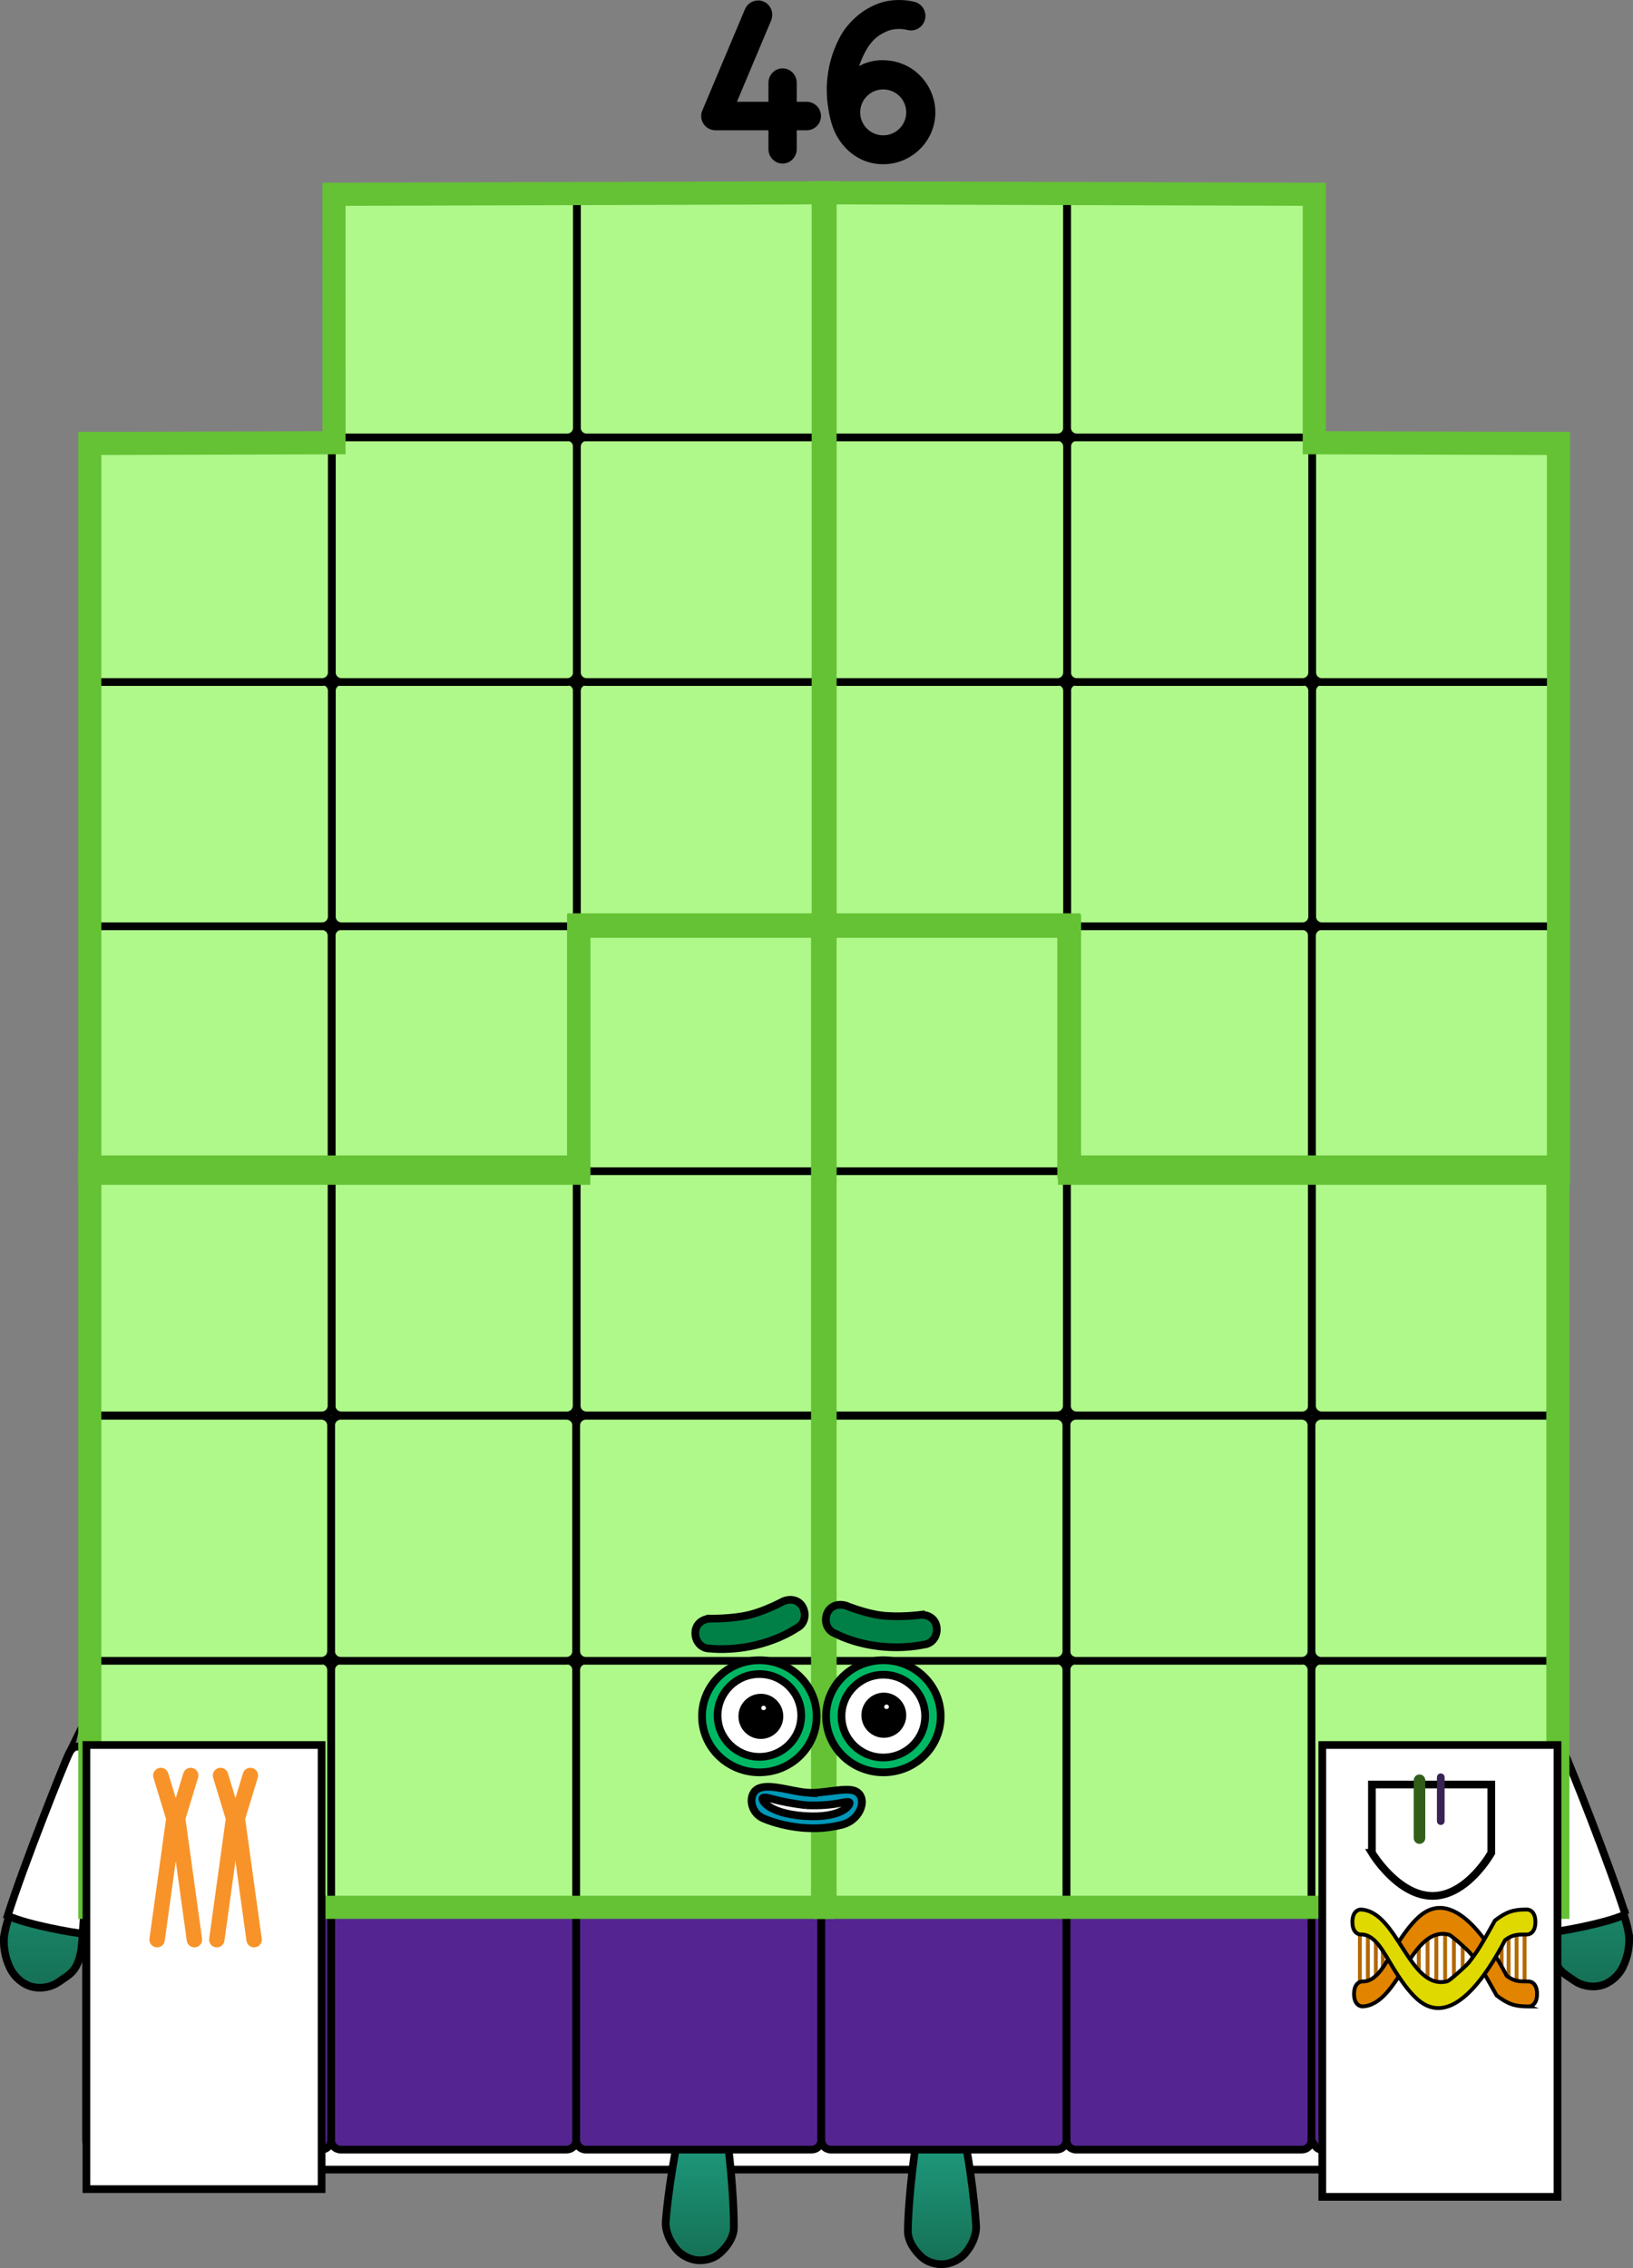 <svg version="1.1" xmlns="http://www.w3.org/2000/svg" xmlns:xlink="http://www.w3.org/1999/xlink" width="211.853" height="294.219" viewBox="0,0,211.853,294.219"><rect x="0" y="0" width="211.853" height="294.219" fill="#808080" stroke="none"/><defs><linearGradient x1="339.833" y1="259.302" x2="339.833" y2="290.587" gradientUnits="userSpaceOnUse" id="color-1"><stop offset="0" stop-color="#24b293"/><stop offset="1" stop-color="#157055"/></linearGradient><linearGradient x1="140.167" y1="259.469" x2="140.167" y2="290.754" gradientUnits="userSpaceOnUse" id="color-2"><stop offset="0" stop-color="#24b293"/><stop offset="1" stop-color="#157055"/></linearGradient><linearGradient x1="224.856" y1="300.907" x2="224.856" y2="326.117" gradientUnits="userSpaceOnUse" id="color-3"><stop offset="0" stop-color="#24b293"/><stop offset="1" stop-color="#157055"/></linearGradient><linearGradient x1="256.278" y1="301.399" x2="256.278" y2="326.626" gradientUnits="userSpaceOnUse" id="color-4"><stop offset="0" stop-color="#24b293"/><stop offset="1" stop-color="#157055"/></linearGradient></defs><g transform="translate(-134.073,-32.89)"><g data-paper-data="{&quot;isPaintingLayer&quot;:true}" stroke-linejoin="miter" stroke-dasharray="" stroke-dashoffset="0" style="mix-blend-mode: normal"><g data-paper-data="{&quot;index&quot;:null}" fill-rule="nonzero" stroke="#000000" stroke-width="1" stroke-linecap="butt" stroke-miterlimit="10"><path d="M345.321,283.453c0.29,1.523 -0.037,3.286 -0.757,4.703c-0.518,1.019 -1.546,1.973 -2.769,2.3c-1.224,0.326 -2.593,0.021 -3.501,-0.628c-1.352,-0.969 -2.406,-1.272 -2.894,-4.097c-0.376,-2.176 -1.017,-19.657 -1.159,-23.35c-0.028,-2.85 1.834,-4.002 2.698,-2.244c0.864,1.758 7.573,19.11 8.383,23.317z" data-paper-data="{&quot;index&quot;:null}" fill="url(#color-1)"/><path d="M344.934,281.246c-2.569,1.185 -8.718,2.262 -9.737,2.319c-0.37,-5.355 -0.838,-18.095 -0.957,-21.184c-0.028,-2.85 1.834,-4.002 2.698,-2.244c0.715,1.454 5.93,14.583 7.996,21.11z" data-paper-data="{&quot;index&quot;:null}" fill="#ffffff"/></g><g fill-rule="nonzero" stroke="#000000" stroke-width="1" stroke-linecap="butt" stroke-miterlimit="10"><path d="M134.679,283.619c0.81,-4.206 7.519,-21.559 8.383,-23.317c0.864,-1.758 2.725,-0.606 2.698,2.244c-0.142,3.693 -0.783,21.174 -1.159,23.35c-0.488,2.825 -1.542,3.128 -2.894,4.097c-0.908,0.649 -2.277,0.955 -3.501,0.628c-1.224,-0.326 -2.251,-1.281 -2.769,-2.3c-0.72,-1.417 -1.048,-3.18 -0.757,-4.703z" data-paper-data="{&quot;index&quot;:null}" fill="url(#color-2)"/><path d="M143.062,260.303c0.864,-1.758 2.725,-0.606 2.698,2.244c-0.119,3.09 -0.587,15.829 -0.957,21.184c-1.019,-0.057 -7.169,-1.133 -9.737,-2.319c2.066,-6.527 7.281,-19.655 7.996,-21.11z" data-paper-data="{&quot;index&quot;:null}" fill="#ffffff"/></g><path d="M145.695,314.347v-42.006h190.396v42.006z" fill="#ffffff" fill-rule="nonzero" stroke="#000000" stroke-width="1" stroke-linecap="butt" stroke-miterlimit="10"/><path d="M225.511,301.053c0.981,-0.567 1.379,0.62 1.669,1.864c1.16,4.979 2.114,13.991 2.1,18.909c-0.007,1.303 -0.865,2.546 -1.883,3.426c-0.684,0.589 -1.814,0.964 -2.911,0.842c-1.097,-0.122 -2.118,-0.745 -2.711,-1.469c-0.825,-1.007 -1.396,-2.312 -1.337,-3.511c0.227,-3.225 1.286,-10.407 2.289,-13.543c0.657,-2.057 1.92,-6.019 2.785,-6.519z" data-paper-data="{&quot;origRot&quot;:0,&quot;index&quot;:null}" fill="url(#color-3)" fill-rule="nonzero" stroke="#000000" stroke-width="1" stroke-linecap="butt" stroke-miterlimit="10"/><path d="M256.007,301.554c0.855,0.516 2.043,4.501 2.662,6.57c0.944,3.154 1.869,10.354 2.036,13.583c0.037,1.2 -0.559,2.493 -1.402,3.485c-0.607,0.713 -1.639,1.316 -2.738,1.418c-1.099,0.102 -2.222,-0.294 -2.895,-0.896c-1.001,-0.898 -1.836,-2.158 -1.819,-3.46c0.077,-4.918 1.2,-13.91 2.453,-18.867c0.313,-1.239 0.734,-2.418 1.704,-1.833z" data-paper-data="{&quot;origRot&quot;:0,&quot;index&quot;:null}" fill="url(#color-4)" fill-rule="nonzero" stroke="#000000" stroke-width="1" stroke-linecap="butt" stroke-miterlimit="10"/><path d="M232.421,32.946c0.24,-0.001 0.484,0.046 0.719,0.146c0.938,0.401 1.371,1.505 0.967,2.466l-4.429,10.533h4.086v-2.453c0,-1.038 0.822,-1.88 1.836,-1.88c1.014,0 1.835,0.842 1.835,1.88v2.453h1.281c1.03,0 1.865,0.829 1.865,1.851c0,1.022 -0.835,1.851 -1.865,1.851h-1.281v2.436c0,1.038 -0.822,1.88 -1.835,1.88c-1.014,0 -1.836,-0.842 -1.836,-1.88v-2.436h-6.859c-1.03,0 -1.865,-0.829 -1.865,-1.851c0,-0.255 0.052,-0.499 0.146,-0.72l0.027,-0.05l5.496,-13.065c0.303,-0.72 0.991,-1.156 1.711,-1.16z" fill="#000000" fill-rule="evenodd" stroke="#000000" stroke-width="0" stroke-linecap="round" stroke-miterlimit="8"/><path d="M250.531,32.892c1.221,-0.022 2.114,0.217 2.114,0.217c0.849,0.18 1.486,0.937 1.486,1.844c0,1.041 -0.839,1.885 -1.875,1.885c-0.176,0 -0.346,-0.024 -0.508,-0.07c0,0 -0.817,-0.227 -1.805,-0.059c-0.848,0.144 -1.686,0.659 -2.185,1.06c-0.478,0.384 -1.043,1.081 -1.493,1.949c-0.38,0.734 -0.621,1.405 -0.718,1.694l-0.018,0.056l0.441,-0.231c0.765,-0.341 1.646,-0.547 2.654,-0.539c2.624,0.02 4.766,1.418 5.905,3.447c0.551,0.982 0.892,2.088 0.892,3.303c0,3.728 -3.043,6.75 -6.796,6.75c-3.101,0 -5.564,-2.11 -6.532,-4.881c-0.444,-1.269 -0.595,-2.616 -0.595,-2.616v0l-0.004,-0.02c-0.035,-0.205 -0.173,-1.096 -0.168,-2.252c0.004,-0.844 0.1,-1.862 0.321,-2.926c0.423,-2.043 1.414,-4.104 2.201,-5.06c0.802,-0.974 2.023,-2.304 4.254,-3.121c0.847,-0.31 1.697,-0.417 2.43,-0.431zM248.654,44.49c-1.649,0 -2.986,1.333 -2.986,2.978c0,1.645 1.337,2.978 2.986,2.978c1.649,0 2.987,-1.333 2.987,-2.978c0,-1.645 -1.337,-2.978 -2.987,-2.978z" fill="#000000" fill-rule="evenodd" stroke="none" stroke-width="1" stroke-linecap="butt" stroke-miterlimit="10"/><path d="M177.032,281.214c0,-0.69 0.559,-1.249 1.249,-1.249h29.292c0.69,0 1.249,0.559 1.249,1.249v29.292c0,0.331 -0.132,0.649 -0.366,0.883c-0.234,0.234 -0.552,0.366 -0.883,0.366h-29.292c-0.69,0 -1.249,-0.559 -1.249,-1.249v0z" data-paper-data="{&quot;index&quot;:null}" fill="#542590" fill-rule="evenodd" stroke="#000000" stroke-width="1" stroke-linecap="square" stroke-miterlimit="10"/><path d="M177.032,249.535c0,-0.69 0.559,-1.249 1.249,-1.249h29.292c0.69,0 1.249,0.559 1.249,1.249v29.292c0,0.331 -0.132,0.649 -0.366,0.883c-0.234,0.234 -0.552,0.366 -0.883,0.366h-29.292c-0.69,0 -1.249,-0.559 -1.249,-1.249v0z" data-paper-data="{&quot;index&quot;:null}" fill="#aff88a" fill-rule="evenodd" stroke="#000000" stroke-width="1" stroke-linecap="square" stroke-miterlimit="10"/><path d="M177.032,217.804c0,-0.69 0.559,-1.249 1.249,-1.249h29.292c0.69,0 1.249,0.559 1.249,1.249v29.292c0,0.331 -0.132,0.649 -0.366,0.883c-0.234,0.234 -0.552,0.366 -0.883,0.366h-29.292c-0.69,0 -1.249,-0.559 -1.249,-1.249v0z" data-paper-data="{&quot;index&quot;:null}" fill="#aff88a" fill-rule="evenodd" stroke="#000000" stroke-width="1" stroke-linecap="square" stroke-miterlimit="10"/><path d="M177.094,185.962c0,-0.69 0.559,-1.249 1.249,-1.249h29.292c0.69,0 1.249,0.559 1.249,1.249v29.292c0,0.331 -0.132,0.649 -0.366,0.883c-0.234,0.234 -0.552,0.366 -0.883,0.366h-29.292c-0.69,0 -1.249,-0.559 -1.249,-1.249v0z" data-paper-data="{&quot;index&quot;:null}" fill="#aff88a" fill-rule="evenodd" stroke="#000000" stroke-width="1" stroke-linecap="square" stroke-miterlimit="10"/><path d="M177.094,154.283c0,-0.69 0.559,-1.249 1.249,-1.249h29.292c0.69,0 1.249,0.559 1.249,1.249v29.292c0,0.331 -0.132,0.649 -0.366,0.883c-0.234,0.234 -0.552,0.366 -0.883,0.366h-29.292c-0.69,0 -1.249,-0.559 -1.249,-1.249v0z" data-paper-data="{&quot;index&quot;:null}" fill="#aff88a" fill-rule="evenodd" stroke="#000000" stroke-width="1" stroke-linecap="square" stroke-miterlimit="10"/><path d="M177.123,122.508c0,-0.69 0.559,-1.249 1.249,-1.249h29.292c0.69,0 1.249,0.559 1.249,1.249v29.292c0,0.331 -0.132,0.649 -0.366,0.883c-0.234,0.234 -0.552,0.366 -0.883,0.366h-29.292c-0.69,0 -1.249,-0.559 -1.249,-1.249v0z" data-paper-data="{&quot;index&quot;:null}" fill="#aff88a" fill-rule="evenodd" stroke="#000000" stroke-width="1" stroke-linecap="square" stroke-miterlimit="10"/><path d="M177.123,90.829c0,-0.69 0.559,-1.249 1.249,-1.249h29.292c0.69,0 1.249,0.559 1.249,1.249v29.292c0,0.331 -0.132,0.649 -0.366,0.883c-0.234,0.234 -0.552,0.366 -0.883,0.366h-29.292c-0.69,0 -1.249,-0.559 -1.249,-1.249v0z" data-paper-data="{&quot;index&quot;:null}" fill="#aff88a" fill-rule="evenodd" stroke="#000000" stroke-width="1" stroke-linecap="square" stroke-miterlimit="10"/><path d="M145.235,281.214c0,-0.69 0.559,-1.249 1.249,-1.249h29.292c0.69,0 1.249,0.559 1.249,1.249v29.292c0,0.331 -0.132,0.649 -0.366,0.883c-0.234,0.234 -0.552,0.366 -0.883,0.366h-29.292c-0.69,0 -1.249,-0.559 -1.249,-1.249v0z" data-paper-data="{&quot;index&quot;:null}" fill="#542590" fill-rule="evenodd" stroke="#000000" stroke-width="1" stroke-linecap="square" stroke-miterlimit="10"/><path d="M145.235,249.535c0,-0.69 0.559,-1.249 1.249,-1.249h29.292c0.69,0 1.249,0.559 1.249,1.249v29.292c0,0.331 -0.132,0.649 -0.366,0.883c-0.234,0.234 -0.552,0.366 -0.883,0.366h-29.292c-0.69,0 -1.249,-0.559 -1.249,-1.249v0z" data-paper-data="{&quot;index&quot;:null}" fill="#aff88a" fill-rule="evenodd" stroke="#000000" stroke-width="1" stroke-linecap="square" stroke-miterlimit="10"/><path d="M145.235,217.804c0,-0.69 0.559,-1.249 1.249,-1.249h29.292c0.69,0 1.249,0.559 1.249,1.249v29.292c0,0.331 -0.132,0.649 -0.366,0.883c-0.234,0.234 -0.552,0.366 -0.883,0.366h-29.292c-0.69,0 -1.249,-0.559 -1.249,-1.249v0z" data-paper-data="{&quot;index&quot;:null}" fill="#aff88a" fill-rule="evenodd" stroke="#000000" stroke-width="1" stroke-linecap="square" stroke-miterlimit="10"/><path d="M145.297,185.962c0,-0.69 0.559,-1.249 1.249,-1.249h29.292c0.69,0 1.249,0.559 1.249,1.249v29.292c0,0.331 -0.132,0.649 -0.366,0.883c-0.234,0.234 -0.552,0.366 -0.883,0.366h-29.292c-0.69,0 -1.249,-0.559 -1.249,-1.249v0z" data-paper-data="{&quot;index&quot;:null}" fill="#aff88a" fill-rule="evenodd" stroke="#000000" stroke-width="1" stroke-linecap="square" stroke-miterlimit="10"/><path d="M145.297,154.283c0,-0.69 0.559,-1.249 1.249,-1.249h29.292c0.69,0 1.249,0.559 1.249,1.249v29.292c0,0.331 -0.132,0.649 -0.366,0.883c-0.234,0.234 -0.552,0.366 -0.883,0.366h-29.292c-0.69,0 -1.249,-0.559 -1.249,-1.249v0z" data-paper-data="{&quot;index&quot;:null}" fill="#aff88a" fill-rule="evenodd" stroke="#000000" stroke-width="1" stroke-linecap="square" stroke-miterlimit="10"/><path d="M145.326,122.508c0,-0.69 0.559,-1.249 1.249,-1.249h29.292c0.69,0 1.249,0.559 1.249,1.249v29.292c0,0.331 -0.132,0.649 -0.366,0.883c-0.234,0.234 -0.552,0.366 -0.883,0.366h-29.292c-0.69,0 -1.249,-0.559 -1.249,-1.249v0z" data-paper-data="{&quot;index&quot;:null}" fill="#aff88a" fill-rule="evenodd" stroke="#000000" stroke-width="1" stroke-linecap="square" stroke-miterlimit="10"/><path d="M145.326,90.829c0,-0.69 0.559,-1.249 1.249,-1.249h29.292c0.69,0 1.249,0.559 1.249,1.249v29.292c0,0.331 -0.132,0.649 -0.366,0.883c-0.234,0.234 -0.552,0.366 -0.883,0.366h-29.292c-0.69,0 -1.249,-0.559 -1.249,-1.249v0z" data-paper-data="{&quot;index&quot;:null}" fill="#aff88a" fill-rule="evenodd" stroke="#000000" stroke-width="1" stroke-linecap="square" stroke-miterlimit="10"/><path d="M208.829,281.214c0,-0.69 0.559,-1.249 1.249,-1.249h29.292c0.69,0 1.249,0.559 1.249,1.249v29.292c0,0.331 -0.132,0.649 -0.366,0.883c-0.234,0.234 -0.552,0.366 -0.883,0.366h-29.292c-0.69,0 -1.249,-0.559 -1.249,-1.249v0z" data-paper-data="{&quot;index&quot;:null}" fill="#542590" fill-rule="evenodd" stroke="#000000" stroke-width="1" stroke-linecap="square" stroke-miterlimit="10"/><path d="M208.829,249.535c0,-0.69 0.559,-1.249 1.249,-1.249h29.292c0.69,0 1.249,0.559 1.249,1.249v29.292c0,0.331 -0.132,0.649 -0.366,0.883c-0.234,0.234 -0.552,0.366 -0.883,0.366h-29.292c-0.69,0 -1.249,-0.559 -1.249,-1.249v0z" data-paper-data="{&quot;index&quot;:null}" fill="#aff88a" fill-rule="evenodd" stroke="#000000" stroke-width="1" stroke-linecap="square" stroke-miterlimit="10"/><path d="M208.829,217.804c0,-0.69 0.559,-1.249 1.249,-1.249h29.292c0.69,0 1.249,0.559 1.249,1.249v29.292c0,0.331 -0.132,0.649 -0.366,0.883c-0.234,0.234 -0.552,0.366 -0.883,0.366h-29.292c-0.69,0 -1.249,-0.559 -1.249,-1.249v0z" data-paper-data="{&quot;index&quot;:null}" fill="#aff88a" fill-rule="evenodd" stroke="#000000" stroke-width="1" stroke-linecap="square" stroke-miterlimit="10"/><path d="M208.891,185.962c0,-0.69 0.559,-1.249 1.249,-1.249h29.292c0.69,0 1.249,0.559 1.249,1.249v29.292c0,0.331 -0.132,0.649 -0.366,0.883c-0.234,0.234 -0.552,0.366 -0.883,0.366h-29.292c-0.69,0 -1.249,-0.559 -1.249,-1.249v0z" data-paper-data="{&quot;index&quot;:null}" fill="#aff88a" fill-rule="evenodd" stroke="#000000" stroke-width="1" stroke-linecap="square" stroke-miterlimit="10"/><path d="M208.891,154.283c0,-0.69 0.559,-1.249 1.249,-1.249h29.292c0.69,0 1.249,0.559 1.249,1.249v29.292c0,0.331 -0.132,0.649 -0.366,0.883c-0.234,0.234 -0.552,0.366 -0.883,0.366h-29.292c-0.69,0 -1.249,-0.559 -1.249,-1.249v0z" data-paper-data="{&quot;index&quot;:null}" fill="#aff88a" fill-rule="evenodd" stroke="#000000" stroke-width="1" stroke-linecap="square" stroke-miterlimit="10"/><path d="M208.92,122.508c0,-0.69 0.559,-1.249 1.249,-1.249h29.292c0.69,0 1.249,0.559 1.249,1.249v29.292c0,0.331 -0.132,0.649 -0.366,0.883c-0.234,0.234 -0.552,0.366 -0.883,0.366h-29.292c-0.69,0 -1.249,-0.559 -1.249,-1.249v0z" data-paper-data="{&quot;index&quot;:null}" fill="#aff88a" fill-rule="evenodd" stroke="#000000" stroke-width="1" stroke-linecap="square" stroke-miterlimit="10"/><path d="M208.92,90.829c0,-0.69 0.559,-1.249 1.249,-1.249h29.292c0.69,0 1.249,0.559 1.249,1.249v29.292c0,0.331 -0.132,0.649 -0.366,0.883c-0.234,0.234 -0.552,0.366 -0.883,0.366h-29.292c-0.69,0 -1.249,-0.559 -1.249,-1.249v0z" data-paper-data="{&quot;index&quot;:null}" fill="#aff88a" fill-rule="evenodd" stroke="#000000" stroke-width="1" stroke-linecap="square" stroke-miterlimit="10"/><path d="M208.92,59.097c0,-0.69 0.559,-1.249 1.249,-1.249h29.292c0.69,0 1.249,0.559 1.249,1.249v29.292c0,0.331 -0.132,0.649 -0.366,0.883c-0.234,0.234 -0.552,0.366 -0.883,0.366h-29.292c-0.69,0 -1.249,-0.559 -1.249,-1.249v0z" data-paper-data="{&quot;index&quot;:null}" fill="#aff88a" fill-rule="evenodd" stroke="#000000" stroke-width="1" stroke-linecap="square" stroke-miterlimit="10"/><path d="M272.423,281.214c0,-0.69 0.559,-1.249 1.249,-1.249h29.292c0.69,0 1.249,0.559 1.249,1.249v29.292c0,0.331 -0.132,0.649 -0.366,0.883c-0.234,0.234 -0.552,0.366 -0.883,0.366h-29.292c-0.69,0 -1.249,-0.559 -1.249,-1.249v0z" data-paper-data="{&quot;index&quot;:null}" fill="#542590" fill-rule="evenodd" stroke="#000000" stroke-width="1" stroke-linecap="square" stroke-miterlimit="10"/><path d="M272.423,249.535c0,-0.69 0.559,-1.249 1.249,-1.249h29.292c0.69,0 1.249,0.559 1.249,1.249v29.292c0,0.331 -0.132,0.649 -0.366,0.883c-0.234,0.234 -0.552,0.366 -0.883,0.366h-29.292c-0.69,0 -1.249,-0.559 -1.249,-1.249v0z" data-paper-data="{&quot;index&quot;:null}" fill="#aff88a" fill-rule="evenodd" stroke="#000000" stroke-width="1" stroke-linecap="square" stroke-miterlimit="10"/><path d="M272.423,217.804c0,-0.69 0.559,-1.249 1.249,-1.249h29.292c0.69,0 1.249,0.559 1.249,1.249v29.292c0,0.331 -0.132,0.649 -0.366,0.883c-0.234,0.234 -0.552,0.366 -0.883,0.366h-29.292c-0.69,0 -1.249,-0.559 -1.249,-1.249v0z" data-paper-data="{&quot;index&quot;:null}" fill="#aff88a" fill-rule="evenodd" stroke="#000000" stroke-width="1" stroke-linecap="square" stroke-miterlimit="10"/><path d="M272.485,185.962c0,-0.69 0.559,-1.249 1.249,-1.249h29.292c0.69,0 1.249,0.559 1.249,1.249v29.292c0,0.331 -0.132,0.649 -0.366,0.883c-0.234,0.234 -0.552,0.366 -0.883,0.366h-29.292c-0.69,0 -1.249,-0.559 -1.249,-1.249v0z" data-paper-data="{&quot;index&quot;:null}" fill="#aff88a" fill-rule="evenodd" stroke="#000000" stroke-width="1" stroke-linecap="square" stroke-miterlimit="10"/><path d="M272.485,154.283c0,-0.69 0.559,-1.249 1.249,-1.249h29.292c0.69,0 1.249,0.559 1.249,1.249v29.292c0,0.331 -0.132,0.649 -0.366,0.883c-0.234,0.234 -0.552,0.366 -0.883,0.366h-29.292c-0.69,0 -1.249,-0.559 -1.249,-1.249v0z" data-paper-data="{&quot;index&quot;:null}" fill="#aff88a" fill-rule="evenodd" stroke="#000000" stroke-width="1" stroke-linecap="square" stroke-miterlimit="10"/><path d="M272.514,122.508c0,-0.69 0.559,-1.249 1.249,-1.249h29.292c0.69,0 1.249,0.559 1.249,1.249v29.292c0,0.331 -0.132,0.649 -0.366,0.883c-0.234,0.234 -0.552,0.366 -0.883,0.366h-29.292c-0.69,0 -1.249,-0.559 -1.249,-1.249v0z" data-paper-data="{&quot;index&quot;:null}" fill="#aff88a" fill-rule="evenodd" stroke="#000000" stroke-width="1" stroke-linecap="square" stroke-miterlimit="10"/><path d="M272.514,90.829c0,-0.69 0.559,-1.249 1.249,-1.249h29.292c0.69,0 1.249,0.559 1.249,1.249v29.292c0,0.331 -0.132,0.649 -0.366,0.883c-0.234,0.234 -0.552,0.366 -0.883,0.366h-29.292c-0.69,0 -1.249,-0.559 -1.249,-1.249v0z" data-paper-data="{&quot;index&quot;:null}" fill="#aff88a" fill-rule="evenodd" stroke="#000000" stroke-width="1" stroke-linecap="square" stroke-miterlimit="10"/><path d="M240.626,281.214c0,-0.69 0.559,-1.249 1.249,-1.249h29.292c0.69,0 1.249,0.559 1.249,1.249v29.292c0,0.331 -0.132,0.649 -0.366,0.883c-0.234,0.234 -0.552,0.366 -0.883,0.366h-29.292c-0.69,0 -1.249,-0.559 -1.249,-1.249v0z" data-paper-data="{&quot;index&quot;:null}" fill="#542590" fill-rule="evenodd" stroke="#000000" stroke-width="1" stroke-linecap="square" stroke-miterlimit="10"/><path d="M240.626,249.535c0,-0.69 0.559,-1.249 1.249,-1.249h29.292c0.69,0 1.249,0.559 1.249,1.249v29.292c0,0.331 -0.132,0.649 -0.366,0.883c-0.234,0.234 -0.552,0.366 -0.883,0.366h-29.292c-0.69,0 -1.249,-0.559 -1.249,-1.249v0z" data-paper-data="{&quot;index&quot;:null}" fill="#aff88a" fill-rule="evenodd" stroke="#000000" stroke-width="1" stroke-linecap="square" stroke-miterlimit="10"/><path d="M240.626,217.804c0,-0.69 0.559,-1.249 1.249,-1.249h29.292c0.69,0 1.249,0.559 1.249,1.249v29.292c0,0.331 -0.132,0.649 -0.366,0.883c-0.234,0.234 -0.552,0.366 -0.883,0.366h-29.292c-0.69,0 -1.249,-0.559 -1.249,-1.249v0z" data-paper-data="{&quot;index&quot;:null}" fill="#aff88a" fill-rule="evenodd" stroke="#000000" stroke-width="1" stroke-linecap="square" stroke-miterlimit="10"/><path d="M240.688,185.962c0,-0.69 0.559,-1.249 1.249,-1.249h29.292c0.69,0 1.249,0.559 1.249,1.249v29.292c0,0.331 -0.132,0.649 -0.366,0.883c-0.234,0.234 -0.552,0.366 -0.883,0.366h-29.292c-0.69,0 -1.249,-0.559 -1.249,-1.249v0z" data-paper-data="{&quot;index&quot;:null}" fill="#aff88a" fill-rule="evenodd" stroke="#000000" stroke-width="1" stroke-linecap="square" stroke-miterlimit="10"/><path d="M240.688,154.283c0,-0.69 0.559,-1.249 1.249,-1.249h29.292c0.69,0 1.249,0.559 1.249,1.249v29.292c0,0.331 -0.132,0.649 -0.366,0.883c-0.234,0.234 -0.552,0.366 -0.883,0.366h-29.292c-0.69,0 -1.249,-0.559 -1.249,-1.249v0z" data-paper-data="{&quot;index&quot;:null}" fill="#aff88a" fill-rule="evenodd" stroke="#000000" stroke-width="1" stroke-linecap="square" stroke-miterlimit="10"/><path d="M240.717,122.508c0,-0.69 0.559,-1.249 1.249,-1.249h29.292c0.69,0 1.249,0.559 1.249,1.249v29.292c0,0.331 -0.132,0.649 -0.366,0.883c-0.234,0.234 -0.552,0.366 -0.883,0.366h-29.292c-0.69,0 -1.249,-0.559 -1.249,-1.249v0z" data-paper-data="{&quot;index&quot;:null}" fill="#aff88a" fill-rule="evenodd" stroke="#000000" stroke-width="1" stroke-linecap="square" stroke-miterlimit="10"/><path d="M240.717,90.829c0,-0.69 0.559,-1.249 1.249,-1.249h29.292c0.69,0 1.249,0.559 1.249,1.249v29.292c0,0.331 -0.132,0.649 -0.366,0.883c-0.234,0.234 -0.552,0.366 -0.883,0.366h-29.292c-0.69,0 -1.249,-0.559 -1.249,-1.249v0z" data-paper-data="{&quot;index&quot;:null}" fill="#aff88a" fill-rule="evenodd" stroke="#000000" stroke-width="1" stroke-linecap="square" stroke-miterlimit="10"/><path d="M240.717,59.097c0,-0.69 0.559,-1.249 1.249,-1.249h29.292c0.69,0 1.249,0.559 1.249,1.249v29.292c0,0.331 -0.132,0.649 -0.366,0.883c-0.234,0.234 -0.552,0.366 -0.883,0.366h-29.292c-0.69,0 -1.249,-0.559 -1.249,-1.249v0z" data-paper-data="{&quot;index&quot;:null}" fill="#aff88a" fill-rule="evenodd" stroke="#000000" stroke-width="1" stroke-linecap="square" stroke-miterlimit="10"/><path d="M304.22,281.214c0,-0.69 0.559,-1.249 1.249,-1.249h29.292c0.69,0 1.249,0.559 1.249,1.249v29.292c0,0.331 -0.132,0.649 -0.366,0.883c-0.234,0.234 -0.552,0.366 -0.883,0.366h-29.292c-0.72,0 -1.249,-1.249 -1.249,-1.249z" data-paper-data="{&quot;index&quot;:null}" fill="#542590" fill-rule="evenodd" stroke="#000000" stroke-width="1" stroke-linecap="square" stroke-miterlimit="10"/><path d="M304.22,249.535c0,-0.69 0.559,-1.249 1.249,-1.249h29.292c0.69,0 1.249,0.559 1.249,1.249v29.292c0,0.331 -0.132,0.649 -0.366,0.883c-0.234,0.234 -0.552,0.366 -0.883,0.366h-29.292c-0.69,0 -1.249,-0.559 -1.249,-1.249v0z" data-paper-data="{&quot;index&quot;:null}" fill="#aff88a" fill-rule="evenodd" stroke="#000000" stroke-width="1" stroke-linecap="square" stroke-miterlimit="10"/><path d="M304.22,217.804c0,-0.69 0.559,-1.249 1.249,-1.249h29.292c0.69,0 1.249,0.559 1.249,1.249v29.292c0,0.331 -0.132,0.649 -0.366,0.883c-0.234,0.234 -0.552,0.366 -0.883,0.366h-29.292c-0.69,0 -1.249,-0.559 -1.249,-1.249v0z" data-paper-data="{&quot;index&quot;:null}" fill="#aff88a" fill-rule="evenodd" stroke="#000000" stroke-width="1" stroke-linecap="square" stroke-miterlimit="10"/><path d="M304.281,185.962c0,-0.69 0.559,-1.249 1.249,-1.249h29.292c0.69,0 1.249,0.559 1.249,1.249v29.292c0,0.331 -0.132,0.649 -0.366,0.883c-0.234,0.234 -0.552,0.366 -0.883,0.366h-29.292c-0.69,0 -1.249,-0.559 -1.249,-1.249v0z" data-paper-data="{&quot;index&quot;:null}" fill="#aff88a" fill-rule="evenodd" stroke="#000000" stroke-width="1" stroke-linecap="square" stroke-miterlimit="10"/><path d="M304.281,154.283c0,-0.69 0.559,-1.249 1.249,-1.249h29.292c0.69,0 1.249,0.559 1.249,1.249v29.292c0,0.331 -0.132,0.649 -0.366,0.883c-0.234,0.234 -0.552,0.366 -0.883,0.366h-29.292c-0.69,0 -1.249,-0.559 -1.249,-1.249v0z" data-paper-data="{&quot;index&quot;:null}" fill="#aff88a" fill-rule="evenodd" stroke="#000000" stroke-width="1" stroke-linecap="square" stroke-miterlimit="10"/><path d="M304.311,122.508c0,-0.69 0.559,-1.249 1.249,-1.249h29.292c0.69,0 1.249,0.559 1.249,1.249v29.292c0,0.331 -0.132,0.649 -0.366,0.883c-0.234,0.234 -0.552,0.366 -0.883,0.366h-29.292c-0.69,0 -1.249,-0.559 -1.249,-1.249v0z" data-paper-data="{&quot;index&quot;:null}" fill="#aff88a" fill-rule="evenodd" stroke="#000000" stroke-width="1" stroke-linecap="square" stroke-miterlimit="10"/><path d="M304.311,90.829c0,-0.69 0.559,-1.249 1.249,-1.249h29.292c0.69,0 1.249,0.559 1.249,1.249v29.292c0,0.331 -0.132,0.649 -0.366,0.883c-0.234,0.234 -0.552,0.366 -0.883,0.366h-29.292c-0.69,0 -1.249,-0.559 -1.249,-1.249v0z" data-paper-data="{&quot;index&quot;:null}" fill="#aff88a" fill-rule="evenodd" stroke="#000000" stroke-width="1" stroke-linecap="square" stroke-miterlimit="10"/><path d="M177.123,59.097c0,-0.69 0.559,-1.249 1.249,-1.249h29.292c0.69,0 1.249,0.559 1.249,1.249v29.292c0,0.331 -0.132,0.649 -0.366,0.883c-0.234,0.234 -0.552,0.366 -0.883,0.366h-29.292c-0.69,0 -1.249,-0.559 -1.249,-1.249v0z" data-paper-data="{&quot;index&quot;:null}" fill="#aff88a" fill-rule="evenodd" stroke="#000000" stroke-width="1" stroke-linecap="square" stroke-miterlimit="10"/><path d="M272.514,59.097c0,-0.69 0.559,-1.249 1.249,-1.249h29.292c0.69,0 1.249,0.559 1.249,1.249v29.292c0,0.331 -0.132,0.649 -0.366,0.883c-0.234,0.234 -0.552,0.366 -0.883,0.366h-29.292c-0.69,0 -1.249,-0.559 -1.249,-1.249v0z" data-paper-data="{&quot;index&quot;:null}" fill="#aff88a" fill-rule="evenodd" stroke="#000000" stroke-width="1" stroke-linecap="square" stroke-miterlimit="10"/><path d="M240.871,57.9v95.151h-31.717v32.037h-63.434v-94.67l31.684,-0.09l-0.004,-32.235z" data-paper-data="{&quot;index&quot;:null}" fill="none" fill-rule="nonzero" stroke="#64c234" stroke-width="3" stroke-linecap="butt" stroke-miterlimit="10"/><path d="M304.581,58.093l-0.004,32.235l31.684,0.09v94.67h-63.434v-32.037h-31.717v-95.151z" data-paper-data="{&quot;index&quot;:null}" fill="none" fill-rule="nonzero" stroke="#64c234" stroke-width="3" stroke-linecap="butt" stroke-miterlimit="10"/><path d="M145.72,280.318v-96.038h63.44v-31.404h31.63v127.442z" data-paper-data="{&quot;index&quot;:null}" fill="none" fill-rule="nonzero" stroke="#64c234" stroke-width="3" stroke-linecap="butt" stroke-miterlimit="10"/><path d="M241.111,280.318v-127.442h31.63v31.404h63.44v96.038z" data-paper-data="{&quot;index&quot;:null}" fill="none" fill-rule="nonzero" stroke="#64c234" stroke-width="3" stroke-linecap="butt" stroke-miterlimit="10"/><path d="M145.285,316.882v-57.616h30.513v57.616z" fill="#ffffff" fill-rule="nonzero" stroke="#000000" stroke-width="1" stroke-linecap="butt" stroke-miterlimit="10"/><g fill="none" fill-rule="nonzero" stroke="#f89329" stroke-width="2" stroke-linecap="round" stroke-miterlimit="10"><path d="M154.939,263.221l1.694,5.566l-2.178,15.729"/><path d="M159.295,284.516l-2.178,-15.729l1.694,-5.566" data-paper-data="{&quot;index&quot;:null}"/></g><g fill="none" fill-rule="nonzero" stroke="#f89329" stroke-width="2" stroke-linecap="round" stroke-miterlimit="10"><path d="M162.683,263.221l1.694,5.566l-2.178,15.729"/><path d="M167.038,284.516l-2.178,-15.729l1.694,-5.566" data-paper-data="{&quot;index&quot;:null}"/></g><path d="M305.618,317.882v-58.616h30.513v58.616z" fill="#ffffff" fill-rule="nonzero" stroke="#000000" stroke-width="1" stroke-linecap="butt" stroke-miterlimit="10"/><g fill-rule="nonzero" stroke-width="0.5" stroke-miterlimit="10"><g data-paper-data="{&quot;index&quot;:null}" fill="none" stroke="#b36800" stroke-linecap="round"><path d="M320.413,282.241v9.259"/><path d="M319.274,290.93v-8.547"/><path d="M318.134,283.095v7.55"/></g><g data-paper-data="{&quot;index&quot;:null}" fill="none" stroke="#b36800" stroke-linecap="round"><path d="M321.553,291.357v-9.259"/><path d="M322.692,282.241v8.547"/><path d="M323.832,290.502v-7.55"/></g><g data-paper-data="{&quot;index&quot;:null}" fill="none" stroke="#b36800" stroke-linecap="round"><path d="M331.86,282.487v8.417"/><path d="M330.824,290.386v-7.77"/><path d="M329.788,283.264v6.863"/><path d="M328.882,288.961v-4.791"/></g><g fill="none" stroke="#b36800" stroke-linecap="round"><path d="M310.494,291.163v-8.417"/><path d="M311.53,290.645v-7.77"/><path d="M312.566,290.386v-6.863"/><path d="M313.472,284.429v4.791"/></g><path d="M332.419,293.178h-0.141c-1.653,-0.004 -2.553,-0.273 -4.05,-1.429c-0.847,-1.5 -1.655,-3.045 -2.606,-4.398c-0.859,-1.222 -0.926,-1.241 -1.943,-2.172c-0.144,-0.132 -1.361,-1.243 -1.648,-1.314c-4.952,-1.226 -6.407,9.161 -11.233,9.313c0,0 -1.06,0 -1.06,-1.619c0,-1.619 1.06,-1.619 1.06,-1.619c1.862,0.091 2.992,-2.297 4.172,-4.235c0.918,-1.508 2.039,-3.147 3.211,-4.18c4.348,-3.833 8.887,2.91 11.363,7.686c0.973,0.727 1.65,0.733 2.733,0.729h0.141c0,0 1.06,0 1.06,1.619c0,1.619 -1.06,1.619 -1.06,1.619z" data-paper-data="{&quot;index&quot;:null}" fill="#e28400" stroke="#000000" stroke-linecap="butt"/><path d="M333.263,282.228c0,1.619 -1.06,1.619 -1.06,1.619h-0.141c-1.083,-0.003 -1.761,0.002 -2.733,0.729c-2.476,4.777 -7.015,11.519 -11.363,7.686c-1.172,-1.033 -2.293,-2.673 -3.211,-4.18c-1.18,-1.938 -2.31,-4.326 -4.172,-4.235c0,0 -1.06,0 -1.06,-1.619c0,-1.619 1.06,-1.619 1.06,-1.619c4.827,0.152 6.281,10.539 11.233,9.313c0.287,-0.071 1.504,-1.183 1.648,-1.314c1.018,-0.931 1.084,-0.95 1.943,-2.172c0.951,-1.353 1.759,-2.898 2.606,-4.398c1.497,-1.155 2.397,-1.425 4.05,-1.429h0.141c0,0 1.06,0 1.06,1.619z" fill="#e0d900" stroke="#000000" stroke-linecap="butt"/></g><g fill-rule="nonzero" stroke-miterlimit="10"><path d="M312.057,273.253v-8.864h15.487v8.864c0,0 -3.105,5.588 -7.623,5.588c-4.517,0 -7.865,-5.588 -7.865,-5.588z" fill="#ffffff" stroke="#000000" stroke-width="1" stroke-linecap="butt"/><path d="M318.228,271.34v-7.502" fill="none" stroke="#315f1a" stroke-width="1.5" stroke-linecap="round"/><path d="M320.987,263.451v5.687" fill="none" stroke="#392352" stroke-width="1" stroke-linecap="round"/></g><g fill-rule="nonzero" stroke="#000000" stroke-miterlimit="10"><path d="M226.158,242.871c0,0 2.818,0.056 5.061,-0.474c2.143,-0.506 4.46,-1.771 4.46,-1.771v0c1.061,-0.449 2.152,-0.119 2.597,0.87c0.445,0.989 0.137,2.145 -0.907,2.634c0,0 -1.98,1.402 -5.285,2.182c-3.246,0.766 -5.838,0.444 -5.838,0.444c-1.153,0.032 -1.923,-0.844 -1.969,-1.927c-0.046,-1.083 0.731,-1.88 1.881,-1.956v-0z" data-paper-data="{&quot;index&quot;:null}" fill="#008047" stroke-width="1" stroke-linecap="round"/><g stroke-width="1" stroke-linecap="butt"><path d="M248.678,248.269c2.051,0 3.91,0.815 5.256,2.131c1.346,1.316 2.179,3.134 2.179,5.14c0,2.006 -0.833,3.824 -2.179,5.14c-1.346,1.316 -3.205,2.131 -5.256,2.131c-2.051,0 -3.91,-0.815 -5.256,-2.131c-1.346,-1.316 -2.179,-3.134 -2.179,-5.14c0,-2.006 0.833,-3.824 2.179,-5.14c1.346,-1.316 3.205,-2.131 5.256,-2.131z" fill="#00b764"/><path d="M232.583,248.269c2.051,0 3.91,0.815 5.256,2.131c1.346,1.316 2.179,3.134 2.179,5.14c0,2.006 -0.833,3.824 -2.179,5.14c-1.346,1.316 -3.205,2.131 -5.256,2.131c-2.051,0 -3.91,-0.815 -5.256,-2.131c-1.346,-1.316 -2.179,-3.134 -2.179,-5.14c0,-2.006 0.833,-3.824 2.179,-5.14c1.346,-1.316 3.205,-2.131 5.256,-2.131z" fill="#00b764"/><path d="M248.669,250.146c1.497,0 2.853,0.602 3.836,1.574c0.982,0.972 1.59,2.315 1.59,3.796c0,1.482 -0.608,2.824 -1.59,3.796c-0.982,0.972 -2.339,1.574 -3.835,1.574c-1.497,0 -2.853,-0.602 -3.836,-1.574c-0.982,-0.972 -1.59,-2.315 -1.59,-3.796c0,-1.482 0.608,-2.824 1.59,-3.796c0.982,-0.972 2.339,-1.574 3.836,-1.574z" fill="#ffffff"/><path d="M232.592,250.061c1.497,0 2.853,0.602 3.836,1.574c0.982,0.972 1.59,2.315 1.59,3.796c0,1.482 -0.608,2.824 -1.59,3.796c-0.982,0.972 -2.339,1.574 -3.836,1.574c-1.497,0 -2.853,-0.602 -3.835,-1.574c-0.982,-0.972 -1.59,-2.315 -1.59,-3.796c0,-1.482 0.608,-2.824 1.59,-3.796c0.982,-0.972 2.339,-1.574 3.836,-1.574z" fill="#ffffff"/></g><g stroke-width="0" stroke-linecap="butt"><path d="M232.782,252.62c0.803,0 1.53,0.328 2.056,0.858c0.527,0.53 0.853,1.263 0.853,2.071c0,0.808 -0.326,1.54 -0.853,2.071c-0.527,0.53 -1.254,0.858 -2.056,0.858c-0.803,0 -1.53,-0.328 -2.056,-0.858c-0.527,-0.53 -0.853,-1.262 -0.853,-2.071c0,-0.808 0.326,-1.54 0.853,-2.071c0.527,-0.53 1.254,-0.858 2.056,-0.858z" fill="#000000"/><path d="M233.135,254.166c0.085,0 0.162,0.033 0.218,0.085c0.056,0.053 0.09,0.125 0.09,0.206c0,0.08 -0.035,0.153 -0.09,0.206c-0.056,0.053 -0.133,0.085 -0.218,0.085c-0.085,0 -0.162,-0.033 -0.218,-0.085c-0.056,-0.053 -0.09,-0.125 -0.09,-0.206c0,-0.08 0.035,-0.153 0.09,-0.206c0.056,-0.053 0.133,-0.085 0.218,-0.085z" fill="#ffffff"/></g><path d="M253.519,242.381l0,0c1.151,-0.049 2.01,0.659 2.081,1.741c0.071,1.082 -0.599,2.036 -1.748,2.129c0,0 -2.543,0.601 -5.852,0.191c-3.37,-0.418 -5.49,-1.597 -5.49,-1.597c-1.091,-0.373 -1.522,-1.489 -1.187,-2.52c0.336,-1.031 1.384,-1.477 2.488,-1.146v-0c0,0 2.44,1.008 4.625,1.278c2.287,0.283 5.083,-0.077 5.083,-0.077z" data-paper-data="{&quot;index&quot;:null}" fill="#008047" stroke-width="1" stroke-linecap="round"/><g stroke-width="0" stroke-linecap="butt"><path d="M248.734,252.472c0.803,0 1.53,0.328 2.056,0.858c0.527,0.53 0.853,1.263 0.853,2.071c0,0.808 -0.326,1.54 -0.853,2.071c-0.527,0.53 -1.254,0.858 -2.056,0.858c-0.803,0 -1.53,-0.328 -2.056,-0.858c-0.527,-0.53 -0.853,-1.262 -0.853,-2.071c0,-0.808 0.326,-1.54 0.853,-2.071c0.527,-0.53 1.254,-0.858 2.056,-0.858z" fill="#000000"/><path d="M249.087,254.018c0.085,0 0.162,0.033 0.218,0.085c0.056,0.053 0.09,0.125 0.09,0.206c0,0.08 -0.035,0.153 -0.09,0.206c-0.056,0.053 -0.133,0.085 -0.218,0.085c-0.085,0 -0.162,-0.033 -0.218,-0.085c-0.056,-0.053 -0.09,-0.125 -0.09,-0.206c0,-0.08 0.035,-0.153 0.09,-0.206c0.056,-0.053 0.133,-0.085 0.218,-0.085z" fill="#ffffff"/></g><g data-paper-data="{&quot;index&quot;:null}" stroke-width="1" stroke-linecap="round"><path d="M238.869,265.453c2.002,0.143 5.032,-0.788 6.218,-0.186c1.608,0.816 0.705,3.681 -1.735,4.327c-4.311,1.14 -8.388,-0.03 -10.218,-0.797c-1.83,-0.767 -2.086,-3.281 -0.603,-3.914c1.475,-0.63 4.259,0.422 6.339,0.571z" fill="#0096b8"/><path d="M238.652,267.077c3.826,0.162 5.103,-0.61 5.59,-0.384c0.328,0.152 -0.726,2.145 -5.843,1.784c-4.85,-0.343 -5.671,-2.238 -5.366,-2.354c0.602,-0.229 1.573,0.49 5.619,0.954z" fill="#f5f5f5"/></g></g></g></g></svg><!--rotationCenter:105.92664855394557:147.1096408708476-->